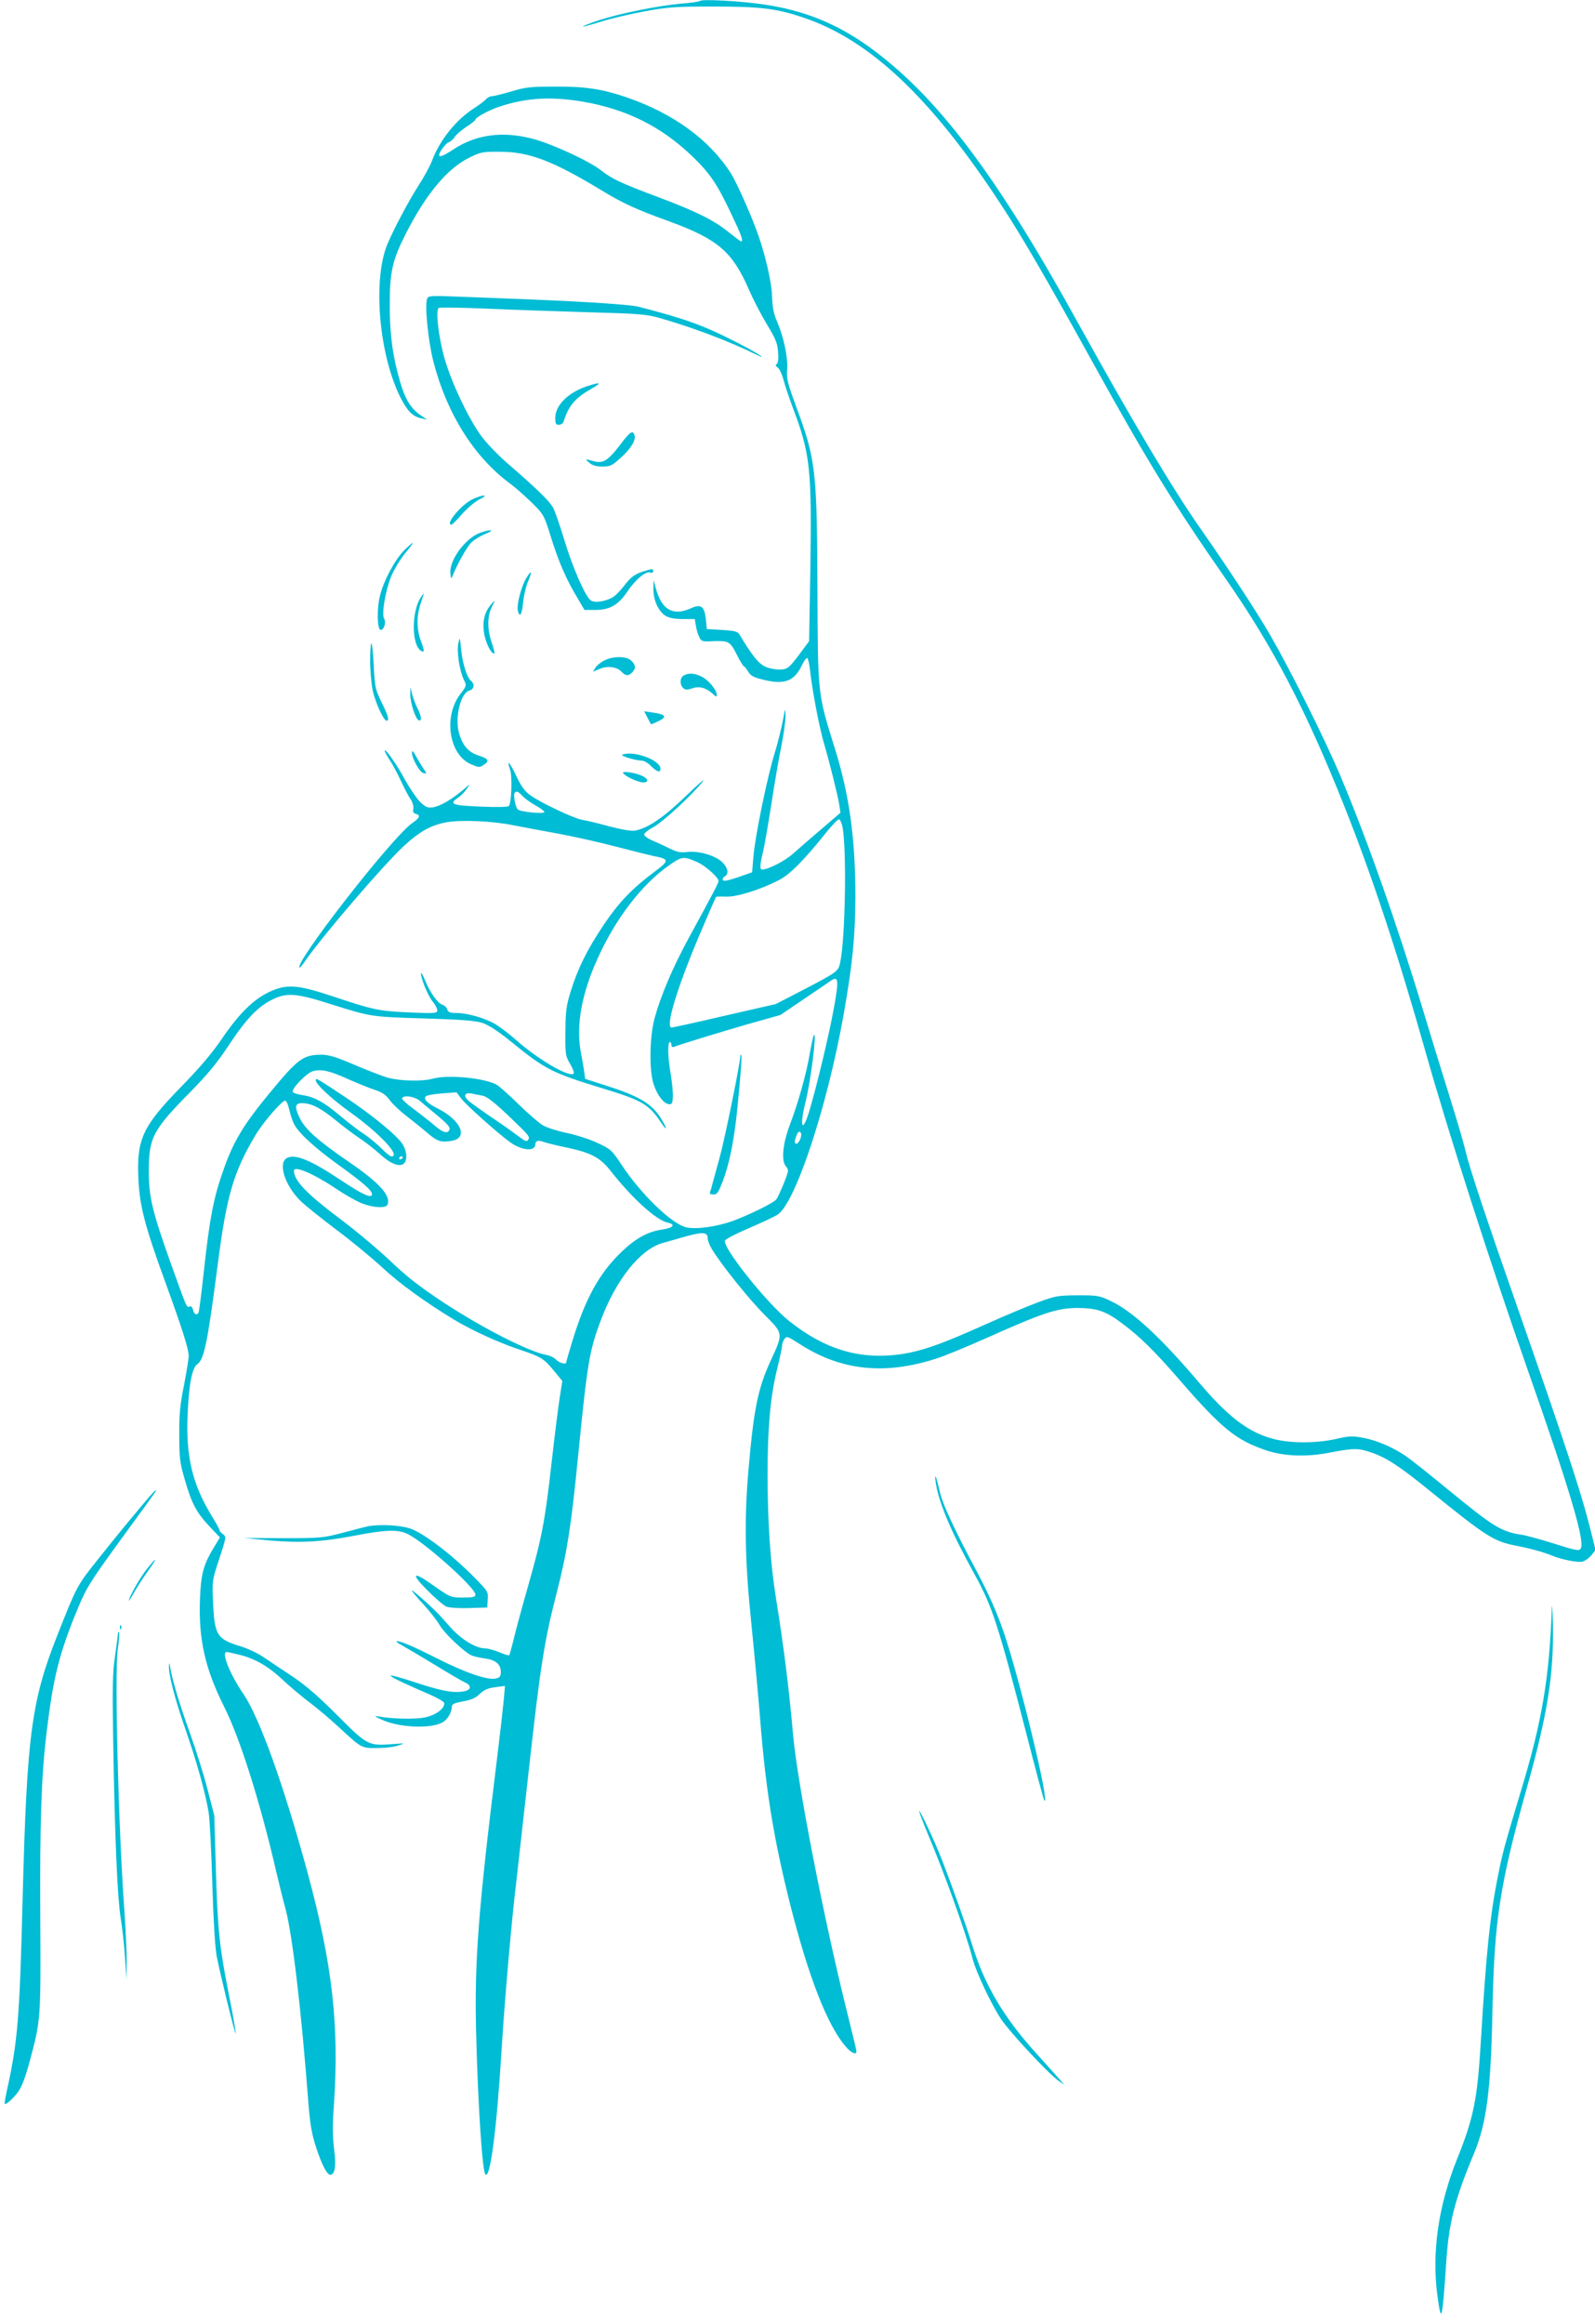 <?xml version="1.0" standalone="no"?>
<!DOCTYPE svg PUBLIC "-//W3C//DTD SVG 20010904//EN"
 "http://www.w3.org/TR/2001/REC-SVG-20010904/DTD/svg10.dtd">
<svg version="1.0" xmlns="http://www.w3.org/2000/svg"
 width="879pt" height="1280pt" viewBox="0 0 879 1280"
 preserveAspectRatio="xMidYMid meet">
<g transform="translate(0,1280) scale(0.1,-0.1)"
fill="#00bcd4" stroke="none">
<path d="M3858 12795 c-3 -4 -51 -11 -105 -15 -130 -12 -336 -54 -451 -91 -51
-17 -92 -33 -90 -35 2 -2 46 10 98 26 52 17 160 42 240 57 130 24 169 27 380
27 257 0 347 -10 495 -60 368 -123 704 -440 1087 -1024 123 -187 253 -412 523
-900 286 -517 435 -760 721 -1170 259 -372 442 -722 652 -1250 153 -383 296
-817 447 -1350 127 -451 361 -1177 562 -1750 226 -642 315 -938 296 -986 -7
-20 -19 -18 -155 25 -68 21 -143 42 -168 46 -115 17 -157 42 -409 249 -102 84
-207 167 -233 185 -74 50 -164 88 -237 101 -57 11 -77 10 -146 -6 -51 -12
-118 -19 -185 -19 -222 1 -358 78 -565 321 -218 257 -372 400 -495 458 -61 29
-72 31 -180 31 -107 -1 -122 -3 -215 -37 -55 -20 -190 -77 -300 -126 -244
-110 -353 -147 -470 -163 -221 -29 -412 29 -607 185 -124 99 -372 411 -352
443 5 9 64 39 132 68 67 29 136 61 154 72 98 55 276 592 367 1103 49 276 64
429 65 645 0 331 -33 567 -115 828 -93 298 -92 289 -94 877 -3 656 -9 707
-118 1002 -47 128 -53 153 -49 201 5 66 -18 177 -54 262 -20 45 -27 80 -29
140 -2 84 -42 252 -89 375 -41 109 -111 263 -138 305 -118 186 -320 332 -578
420 -133 45 -224 59 -390 58 -138 0 -165 -3 -243 -27 -48 -14 -96 -26 -106
-26 -10 0 -25 -7 -32 -16 -7 -9 -37 -31 -66 -50 -99 -63 -190 -176 -232 -289
-11 -29 -44 -90 -74 -136 -52 -81 -137 -240 -172 -324 -82 -197 -47 -607 72
-845 40 -77 67 -105 118 -115 l30 -7 -30 20 c-67 43 -99 102 -134 240 -31 120
-44 235 -43 382 0 168 15 237 83 372 113 225 232 369 356 430 64 31 73 33 173
32 159 -1 289 -51 561 -216 112 -68 186 -102 369 -168 267 -98 347 -167 438
-377 22 -51 66 -136 98 -189 49 -81 59 -105 62 -154 3 -37 0 -60 -7 -65 -9 -5
-7 -11 5 -20 10 -6 23 -35 31 -64 7 -28 31 -100 53 -159 95 -250 104 -337 96
-876 l-7 -408 -57 -77 c-53 -69 -61 -76 -96 -79 -22 -2 -59 4 -82 13 -40 15
-76 58 -150 182 -9 14 -28 19 -95 23 l-84 5 -5 54 c-8 72 -27 86 -83 60 -98
-44 -160 -9 -193 111 l-12 45 -1 -49 c-1 -62 28 -125 68 -149 20 -11 50 -17
95 -17 l65 0 6 -37 c3 -21 12 -49 19 -63 11 -23 17 -25 72 -22 90 3 97 0 134
-73 18 -36 36 -65 39 -65 4 0 14 -13 24 -29 14 -24 29 -32 87 -46 113 -28 168
-7 209 80 12 25 26 43 30 40 5 -3 12 -36 16 -73 10 -99 52 -317 76 -397 31
-105 76 -286 84 -337 l7 -45 -104 -89 c-56 -48 -127 -109 -156 -135 -44 -41
-139 -89 -172 -89 -14 0 -12 29 5 97 8 32 28 150 46 263 17 113 42 257 55 320
13 63 23 138 23 165 -1 49 -1 48 -15 -26 -8 -41 -27 -120 -44 -175 -41 -130
-110 -467 -118 -574 l-7 -85 -77 -27 c-53 -18 -80 -24 -84 -16 -4 6 1 15 10
20 24 14 19 46 -13 78 -37 37 -128 64 -192 57 -38 -5 -57 -1 -96 18 -26 13
-69 33 -95 44 -27 11 -48 26 -48 34 0 8 24 27 53 42 53 30 215 179 270 250 17
22 -25 -14 -93 -80 -124 -119 -205 -174 -277 -190 -21 -4 -68 3 -145 23 -62
17 -129 33 -150 36 -46 8 -230 95 -285 135 -31 22 -51 50 -78 107 -36 76 -55
96 -34 35 13 -37 8 -186 -7 -201 -6 -6 -69 -7 -157 -3 -156 6 -175 14 -122 49
14 9 35 31 47 48 22 31 22 31 -22 -7 -64 -53 -123 -87 -163 -94 -30 -4 -40 0
-70 28 -20 19 -59 77 -88 129 -45 84 -109 173 -109 154 0 -4 13 -28 29 -53 17
-25 44 -77 62 -116 18 -38 41 -83 52 -98 11 -16 17 -38 15 -52 -4 -17 0 -25
14 -28 27 -8 22 -22 -20 -51 -112 -77 -670 -796 -619 -796 2 0 19 21 37 48
102 143 423 517 534 620 88 82 153 118 240 133 82 14 251 6 360 -16 39 -8 148
-28 241 -45 94 -17 244 -51 335 -75 91 -24 181 -46 200 -50 90 -17 91 -25 7
-87 -125 -94 -195 -167 -279 -291 -94 -140 -145 -245 -184 -372 -24 -77 -27
-108 -28 -220 -1 -125 0 -132 27 -177 15 -26 23 -49 18 -53 -30 -18 -197 80
-318 187 -39 35 -94 76 -121 91 -58 32 -151 57 -208 57 -34 0 -44 4 -49 19 -3
11 -15 23 -26 26 -27 9 -67 64 -95 132 -13 32 -24 50 -24 41 0 -30 40 -127 66
-157 13 -16 24 -37 24 -46 0 -17 -11 -18 -152 -12 -169 7 -202 14 -428 90
-194 64 -251 68 -350 21 -85 -41 -166 -121 -259 -259 -51 -75 -122 -159 -227
-266 -210 -216 -242 -286 -231 -508 7 -145 36 -256 147 -561 93 -255 130 -371
130 -410 0 -15 -12 -88 -26 -161 -22 -108 -27 -162 -26 -275 0 -127 3 -151 32
-250 37 -128 64 -178 138 -256 l54 -57 -35 -58 c-56 -93 -70 -144 -75 -284 -8
-220 28 -380 133 -590 87 -172 198 -523 285 -899 16 -69 40 -166 54 -217 37
-137 88 -566 126 -1073 9 -110 18 -166 41 -235 30 -94 61 -155 79 -155 26 0
34 50 21 143 -8 67 -9 131 -1 237 30 444 -7 775 -145 1285 -132 484 -264 851
-353 983 -75 109 -124 232 -93 232 5 0 38 -7 73 -16 85 -21 160 -65 238 -139
36 -34 101 -89 145 -122 44 -33 116 -94 160 -135 130 -120 127 -118 214 -117
42 0 94 6 116 14 40 13 39 13 -26 8 -139 -11 -143 -9 -308 156 -103 104 -176
167 -246 214 -55 36 -126 84 -157 105 -31 22 -87 49 -125 61 -139 42 -151 61
-159 251 -5 113 -4 117 35 235 38 117 39 120 20 134 -10 7 -19 17 -19 22 0 4
-21 43 -47 85 -103 170 -139 324 -129 549 7 170 24 260 54 281 37 26 56 118
112 549 49 380 87 509 208 712 44 74 150 195 165 190 6 -2 16 -25 22 -53 6
-27 18 -61 26 -77 26 -49 112 -128 239 -220 139 -100 190 -144 190 -165 0 -26
-51 -3 -165 73 -174 116 -258 150 -304 126 -51 -28 -10 -154 77 -238 26 -25
115 -96 197 -158 83 -62 197 -156 255 -210 89 -83 232 -187 390 -283 91 -55
236 -123 351 -162 136 -46 144 -51 206 -126 l42 -51 -14 -89 c-8 -49 -28 -210
-45 -359 -36 -324 -54 -416 -132 -690 -33 -115 -68 -245 -78 -289 -11 -43 -21
-81 -24 -84 -3 -2 -28 5 -55 17 -27 11 -63 21 -78 21 -50 0 -129 48 -188 113
-30 34 -59 66 -63 70 -32 36 -152 143 -152 136 0 -5 28 -39 63 -76 35 -38 75
-89 90 -115 25 -44 129 -143 172 -165 11 -6 44 -14 74 -18 62 -8 91 -32 91
-75 0 -24 -5 -31 -27 -36 -43 -11 -167 31 -323 110 -138 70 -217 103 -225 94
-2 -2 12 -12 33 -23 20 -11 100 -58 177 -105 77 -47 152 -91 168 -98 33 -14
35 -37 5 -46 -56 -15 -124 -4 -256 39 -230 76 -211 56 58 -60 41 -18 76 -38
78 -46 5 -29 -46 -67 -105 -79 -54 -12 -180 -9 -258 5 -25 4 -22 1 15 -16 97
-47 282 -54 343 -14 26 16 47 55 47 84 0 14 14 20 62 29 45 8 70 19 92 41 23
22 45 32 85 37 l54 7 -7 -79 c-4 -43 -20 -185 -36 -314 -105 -848 -126 -1125
-116 -1520 10 -397 34 -761 51 -778 27 -27 63 254 90 698 17 275 56 719 81
920 8 69 39 346 69 616 63 569 85 707 154 974 56 218 79 366 116 740 52 525
63 588 124 752 86 230 219 397 346 432 28 8 87 24 131 37 89 24 114 21 114
-12 0 -12 10 -38 22 -58 51 -85 210 -283 292 -364 104 -105 104 -99 31 -257
-68 -150 -91 -260 -120 -595 -24 -271 -20 -506 15 -842 16 -159 39 -404 50
-544 31 -384 73 -644 164 -1007 102 -404 207 -672 308 -787 29 -34 58 -46 58
-25 0 6 -23 102 -51 213 -128 512 -275 1265 -299 1537 -23 259 -50 475 -95
755 -29 181 -45 413 -45 671 0 257 15 423 50 572 17 67 30 131 30 140 0 10 6
26 13 36 12 17 18 15 83 -27 226 -146 466 -173 750 -82 44 13 171 66 284 116
311 139 386 163 495 164 110 0 160 -17 253 -88 93 -69 176 -151 307 -302 238
-275 316 -338 485 -395 94 -31 214 -36 330 -15 151 29 173 29 244 5 85 -28
160 -77 334 -219 305 -247 345 -272 469 -296 74 -14 154 -36 198 -55 52 -21
142 -39 167 -32 14 4 36 20 49 36 l22 28 -33 132 c-46 183 -142 473 -365 1111
-218 623 -297 861 -320 961 -9 38 -47 168 -85 289 -38 121 -105 339 -149 485
-143 473 -311 948 -457 1293 -87 204 -272 575 -387 774 -70 121 -232 368 -372
568 -160 227 -380 597 -679 1137 -457 830 -787 1265 -1161 1533 -178 127 -358
199 -579 231 -123 18 -337 30 -348 19z m-646 -555 c239 -41 430 -136 599 -297
100 -96 139 -152 217 -317 57 -119 71 -156 56 -156 -3 0 -33 23 -67 50 -84 68
-179 115 -392 195 -203 76 -253 100 -309 144 -66 53 -274 149 -382 177 -167
43 -311 23 -437 -60 -51 -34 -77 -44 -77 -30 0 16 37 65 52 70 10 3 26 16 34
30 9 13 38 38 65 56 27 17 49 35 49 39 0 12 79 55 137 73 146 48 282 55 455
26z m-331 -3826 c13 -14 45 -37 71 -51 27 -15 48 -31 48 -36 0 -12 -129 0
-146 14 -13 10 -26 77 -18 91 9 13 19 9 45 -18z m1761 -165 c25 -114 17 -619
-12 -752 -10 -48 -18 -53 -204 -150 l-151 -78 -280 -64 c-154 -36 -286 -65
-294 -65 -36 0 30 218 156 515 47 110 87 202 89 204 2 3 28 3 57 2 58 -2 184
37 288 90 60 30 137 107 257 257 36 45 71 81 76 79 6 -2 14 -19 18 -38z m-797
-199 c45 -21 115 -84 115 -103 -1 -12 -22 -53 -167 -319 -86 -159 -151 -311
-185 -435 -29 -104 -31 -294 -5 -368 20 -59 54 -103 82 -107 17 -3 21 3 23 37
2 22 -4 80 -12 130 -16 92 -18 175 -4 175 4 0 8 -7 8 -16 0 -9 6 -14 13 -11
42 16 239 76 400 123 l188 53 127 86 c70 47 137 93 150 102 43 30 46 6 17
-153 -27 -148 -93 -423 -134 -561 -39 -131 -57 -94 -22 45 28 111 63 386 47
371 -4 -3 -13 -46 -22 -95 -18 -112 -65 -279 -110 -397 -41 -108 -50 -202 -22
-233 16 -18 15 -23 -13 -94 -17 -41 -35 -81 -42 -88 -15 -19 -148 -84 -237
-117 -90 -33 -209 -49 -261 -35 -82 22 -250 186 -355 346 -51 77 -58 84 -129
117 -41 20 -118 45 -171 56 -53 11 -112 30 -132 42 -21 12 -80 64 -132 114
-52 51 -106 99 -120 108 -61 38 -271 59 -355 35 -58 -16 -182 -13 -250 6 -32
10 -116 42 -185 72 -102 43 -137 54 -181 54 -98 -1 -127 -22 -279 -206 -148
-179 -204 -271 -260 -433 -52 -146 -74 -258 -105 -540 -14 -129 -28 -238 -31
-243 -10 -15 -24 -8 -30 16 -4 16 -11 23 -20 19 -16 -6 -12 -15 -106 247 -97
272 -118 358 -118 495 0 190 21 229 234 445 93 95 144 157 210 257 94 142 159
210 241 249 77 37 131 32 314 -26 226 -71 221 -71 516 -80 199 -6 283 -12 321
-24 35 -11 85 -43 163 -106 187 -152 224 -170 501 -255 221 -67 256 -88 324
-190 36 -54 33 -30 -3 27 -50 79 -121 121 -301 178 l-115 37 -6 44 c-4 24 -12
73 -19 109 -26 140 6 317 92 507 98 219 243 409 392 514 75 53 83 54 161 19z
m-1925 -1195 c52 -23 119 -50 147 -59 39 -13 60 -27 80 -55 15 -21 56 -60 91
-87 35 -27 86 -68 113 -91 57 -50 78 -57 134 -48 99 14 58 113 -73 179 -58 29
-80 52 -65 67 6 6 46 13 90 16 l79 6 27 -36 c26 -34 197 -187 267 -238 64 -47
140 -54 140 -13 0 20 16 25 45 14 14 -5 68 -19 118 -29 143 -30 194 -56 253
-132 119 -151 250 -270 314 -284 46 -10 31 -29 -31 -38 -79 -11 -147 -49 -226
-125 -122 -118 -198 -257 -269 -490 -19 -62 -34 -115 -34 -118 0 -12 -39 -1
-55 16 -10 11 -34 23 -53 26 -99 19 -347 145 -566 288 -137 91 -203 142 -298
233 -68 64 -191 167 -274 229 -184 138 -254 211 -254 265 0 31 112 -18 240
-104 41 -28 100 -61 130 -74 65 -26 138 -31 146 -8 19 48 -45 119 -208 231
-171 117 -243 180 -274 241 -34 68 -30 89 19 86 49 -3 98 -29 182 -98 39 -32
95 -74 125 -94 30 -19 81 -59 112 -87 60 -55 109 -74 133 -54 21 18 18 67 -5
105 -30 49 -169 163 -315 260 -158 105 -165 109 -165 95 0 -23 90 -106 197
-182 157 -113 274 -238 220 -238 -7 0 -33 21 -57 46 -25 25 -69 61 -98 80 -30
19 -87 64 -129 99 -86 73 -142 104 -209 113 -26 4 -49 12 -51 18 -6 18 77 103
110 113 47 13 91 4 197 -44z m741 -91 c22 -4 65 -38 138 -107 121 -116 123
-118 111 -137 -6 -10 -16 -7 -47 17 -21 16 -85 62 -143 101 -58 39 -118 82
-134 95 -35 29 -28 51 15 43 16 -3 43 -9 60 -12z m-345 -30 c16 -14 60 -50 97
-81 43 -35 67 -61 65 -71 -6 -30 -35 -24 -84 19 -27 23 -79 64 -117 92 -37 27
-65 53 -61 58 11 19 71 9 100 -17z m2095 -207 c-6 -15 -15 -27 -21 -27 -13 0
-13 12 0 46 7 18 14 24 21 17 6 -6 6 -19 0 -36z m-2191 -101 c0 -3 -4 -8 -10
-11 -5 -3 -10 -1 -10 4 0 6 5 11 10 11 6 0 10 -2 10 -4z"/>
<path d="M4080 6983 c0 -37 -88 -468 -114 -559 -18 -66 -36 -131 -40 -146 -3
-14 -9 -33 -12 -42 -5 -12 0 -16 18 -16 20 0 27 11 51 73 37 96 64 231 81 407
19 188 26 290 20 290 -2 0 -4 -3 -4 -7z"/>
<path d="M2354 11155 c-14 -37 5 -230 34 -345 73 -286 224 -527 422 -673 30
-22 85 -71 122 -107 66 -66 66 -66 108 -201 43 -135 83 -225 147 -331 l34 -58
57 0 c82 0 128 26 180 102 45 67 102 114 127 104 9 -3 15 0 15 9 0 11 -7 12
-32 4 -68 -19 -88 -33 -128 -85 -22 -29 -53 -60 -68 -67 -41 -21 -91 -28 -114
-16 -29 16 -99 173 -148 334 -23 77 -51 156 -60 175 -19 37 -85 102 -249 244
-60 52 -123 118 -153 160 -70 98 -160 289 -198 421 -33 116 -51 267 -32 279 6
3 122 2 259 -4 136 -6 390 -15 563 -20 290 -8 322 -11 400 -33 186 -54 373
-125 525 -199 84 -40 -2 14 -105 66 -181 93 -286 131 -540 196 -46 12 -275 27
-585 40 -137 5 -323 13 -412 16 -149 6 -163 5 -169 -11z"/>
<path d="M3243 10675 c-109 -34 -183 -106 -183 -177 0 -32 3 -38 20 -38 11 0
23 8 26 18 28 88 64 130 154 181 58 33 52 38 -17 16z"/>
<path d="M3414 10345 c-65 -84 -92 -100 -144 -85 -47 13 -49 13 -21 -10 16
-14 38 -20 71 -20 44 0 53 5 103 50 56 51 84 98 73 125 -10 27 -24 17 -82 -60z"/>
<path d="M2602 10049 c-62 -31 -151 -139 -114 -139 4 0 31 26 59 59 29 32 71
68 95 80 27 13 36 21 23 21 -11 0 -39 -10 -63 -21z"/>
<path d="M2646 9865 c-81 -29 -170 -150 -164 -222 3 -30 5 -34 11 -18 24 62
81 165 105 187 15 15 50 36 77 47 56 22 32 28 -29 6z"/>
<path d="M2227 9768 c-51 -52 -111 -163 -132 -246 -19 -71 -17 -192 3 -192 18
0 31 41 19 62 -15 23 6 150 38 231 14 35 48 92 75 126 28 33 48 61 45 61 -3 0
-25 -19 -48 -42z"/>
<path d="M2902 9618 c-29 -46 -56 -150 -48 -182 10 -42 23 -22 29 49 4 36 16
86 27 112 24 55 20 67 -8 21z"/>
<path d="M2318 9508 c-51 -80 -50 -261 2 -293 20 -12 20 0 0 53 -25 65 -25
141 -1 210 10 28 17 52 16 52 -2 0 -9 -10 -17 -22z"/>
<path d="M2701 9464 c-35 -44 -45 -100 -30 -168 11 -50 42 -106 54 -94 2 2 -5
28 -15 58 -25 71 -25 145 -1 193 22 44 20 47 -8 11z"/>
<path d="M2526 9256 c-10 -45 6 -148 30 -200 16 -32 16 -34 -19 -79 -95 -124
-63 -335 59 -387 42 -18 47 -19 70 -3 34 22 26 34 -31 52 -55 18 -87 56 -106
125 -23 86 10 220 58 232 26 7 31 35 9 53 -23 19 -48 99 -55 176 -7 68 -7 69
-15 31z"/>
<path d="M2040 9159 c0 -57 7 -132 15 -167 16 -68 60 -162 75 -162 17 0 11 24
-27 101 -34 70 -37 81 -43 196 -3 67 -9 125 -13 129 -4 4 -7 -40 -7 -97z"/>
<path d="M3331 9162 c-19 -9 -41 -27 -49 -39 l-14 -23 36 15 c44 19 97 12 122
-16 21 -23 38 -24 58 -3 21 21 20 40 -4 64 -26 26 -101 27 -149 2z"/>
<path d="M3768 9079 c-22 -12 -23 -52 -2 -70 12 -10 22 -10 48 -1 39 14 77 4
114 -30 17 -17 22 -18 22 -6 0 26 -43 80 -80 99 -38 21 -76 24 -102 8z"/>
<path d="M2261 8975 c0 -47 29 -137 47 -143 18 -6 15 23 -8 68 -11 22 -24 57
-29 77 l-9 38 -1 -40z"/>
<path d="M3567 8849 c10 -19 19 -36 20 -38 1 -2 20 6 43 17 48 23 39 37 -33
47 l-47 7 17 -33z"/>
<path d="M2270 8655 c0 -33 43 -110 64 -114 19 -3 19 -2 3 20 -9 13 -28 44
-42 69 -17 31 -24 39 -25 25z"/>
<path d="M3430 8643 c-15 -6 69 -32 107 -33 12 0 35 -13 51 -30 33 -33 52 -38
52 -15 0 48 -147 102 -210 78z"/>
<path d="M3434 8541 c12 -18 83 -51 111 -51 32 0 29 20 -6 36 -37 18 -113 29
-105 15z"/>
<path d="M5156 4640 c14 -110 83 -274 218 -518 95 -174 126 -268 281 -867 52
-203 97 -371 100 -373 35 -36 -136 674 -226 934 -36 104 -79 201 -144 324
-126 235 -190 374 -205 440 -19 84 -31 114 -24 60z"/>
<path d="M783 4508 c-93 -111 -122 -146 -246 -301 -113 -142 -114 -144 -223
-420 -141 -358 -166 -547 -189 -1436 -17 -676 -27 -797 -89 -1076 -7 -33 -12
-62 -10 -64 6 -7 47 29 74 66 20 27 40 81 64 169 61 228 61 230 58 794 -3 518
6 779 34 1010 37 310 69 439 174 693 47 112 66 143 240 382 105 143 190 261
190 263 0 9 -17 -8 -77 -80z"/>
<path d="M2030 4393 c-14 -3 -77 -19 -140 -36 -112 -29 -121 -30 -330 -30
l-215 1 145 -14 c163 -14 284 -8 460 26 172 33 238 36 292 12 87 -38 378 -297
378 -336 0 -13 -12 -16 -67 -16 -72 0 -69 -1 -181 78 -99 69 -107 52 -17 -38
43 -43 90 -84 105 -90 15 -6 70 -10 126 -8 l99 3 3 44 c3 43 1 46 -75 123
-124 126 -284 247 -355 269 -57 18 -164 23 -228 12z"/>
<path d="M810 4158 c-39 -49 -100 -157 -100 -175 0 -4 13 16 29 45 16 28 50
81 76 117 55 78 53 85 -5 13z"/>
<path d="M8552 3940 c-13 -378 -54 -622 -167 -995 -91 -302 -105 -352 -129
-475 -45 -222 -66 -428 -96 -930 -19 -307 -39 -406 -130 -633 -103 -256 -140
-513 -109 -748 22 -166 27 -147 49 176 14 220 46 347 154 605 69 167 92 344
101 790 10 493 41 693 191 1227 113 402 147 620 142 893 -2 85 -5 126 -6 90z"/>
<path d="M661 3834 c0 -11 3 -14 6 -6 3 7 2 16 -1 19 -3 4 -6 -2 -5 -13z"/>
<path d="M650 3802 c0 -6 -7 -62 -16 -124 -14 -95 -15 -172 -10 -478 9 -537
23 -852 41 -965 9 -55 20 -154 24 -220 l8 -120 1 91 c1 50 -5 183 -13 295 -33
462 -54 1296 -36 1433 7 48 10 91 7 94 -4 3 -6 0 -6 -6z"/>
<path d="M931 3622 c-2 -47 32 -178 90 -345 65 -187 111 -352 129 -462 6 -38
15 -214 20 -390 6 -202 15 -349 24 -400 19 -98 104 -445 105 -426 1 8 -14 94
-33 190 -57 287 -66 373 -76 700 l-9 310 -37 143 c-20 79 -65 222 -100 319
-56 156 -94 283 -107 359 -4 24 -4 24 -6 2z"/>
<path d="M5066 2820 c4 -14 24 -67 46 -119 92 -217 215 -559 248 -691 19 -73
103 -251 156 -331 49 -74 263 -303 319 -342 l30 -21 -21 25 c-12 13 -72 80
-134 149 -182 201 -286 379 -355 605 -33 107 -134 388 -180 500 -45 108 -116
256 -109 225z"/>
</g>
</svg>
